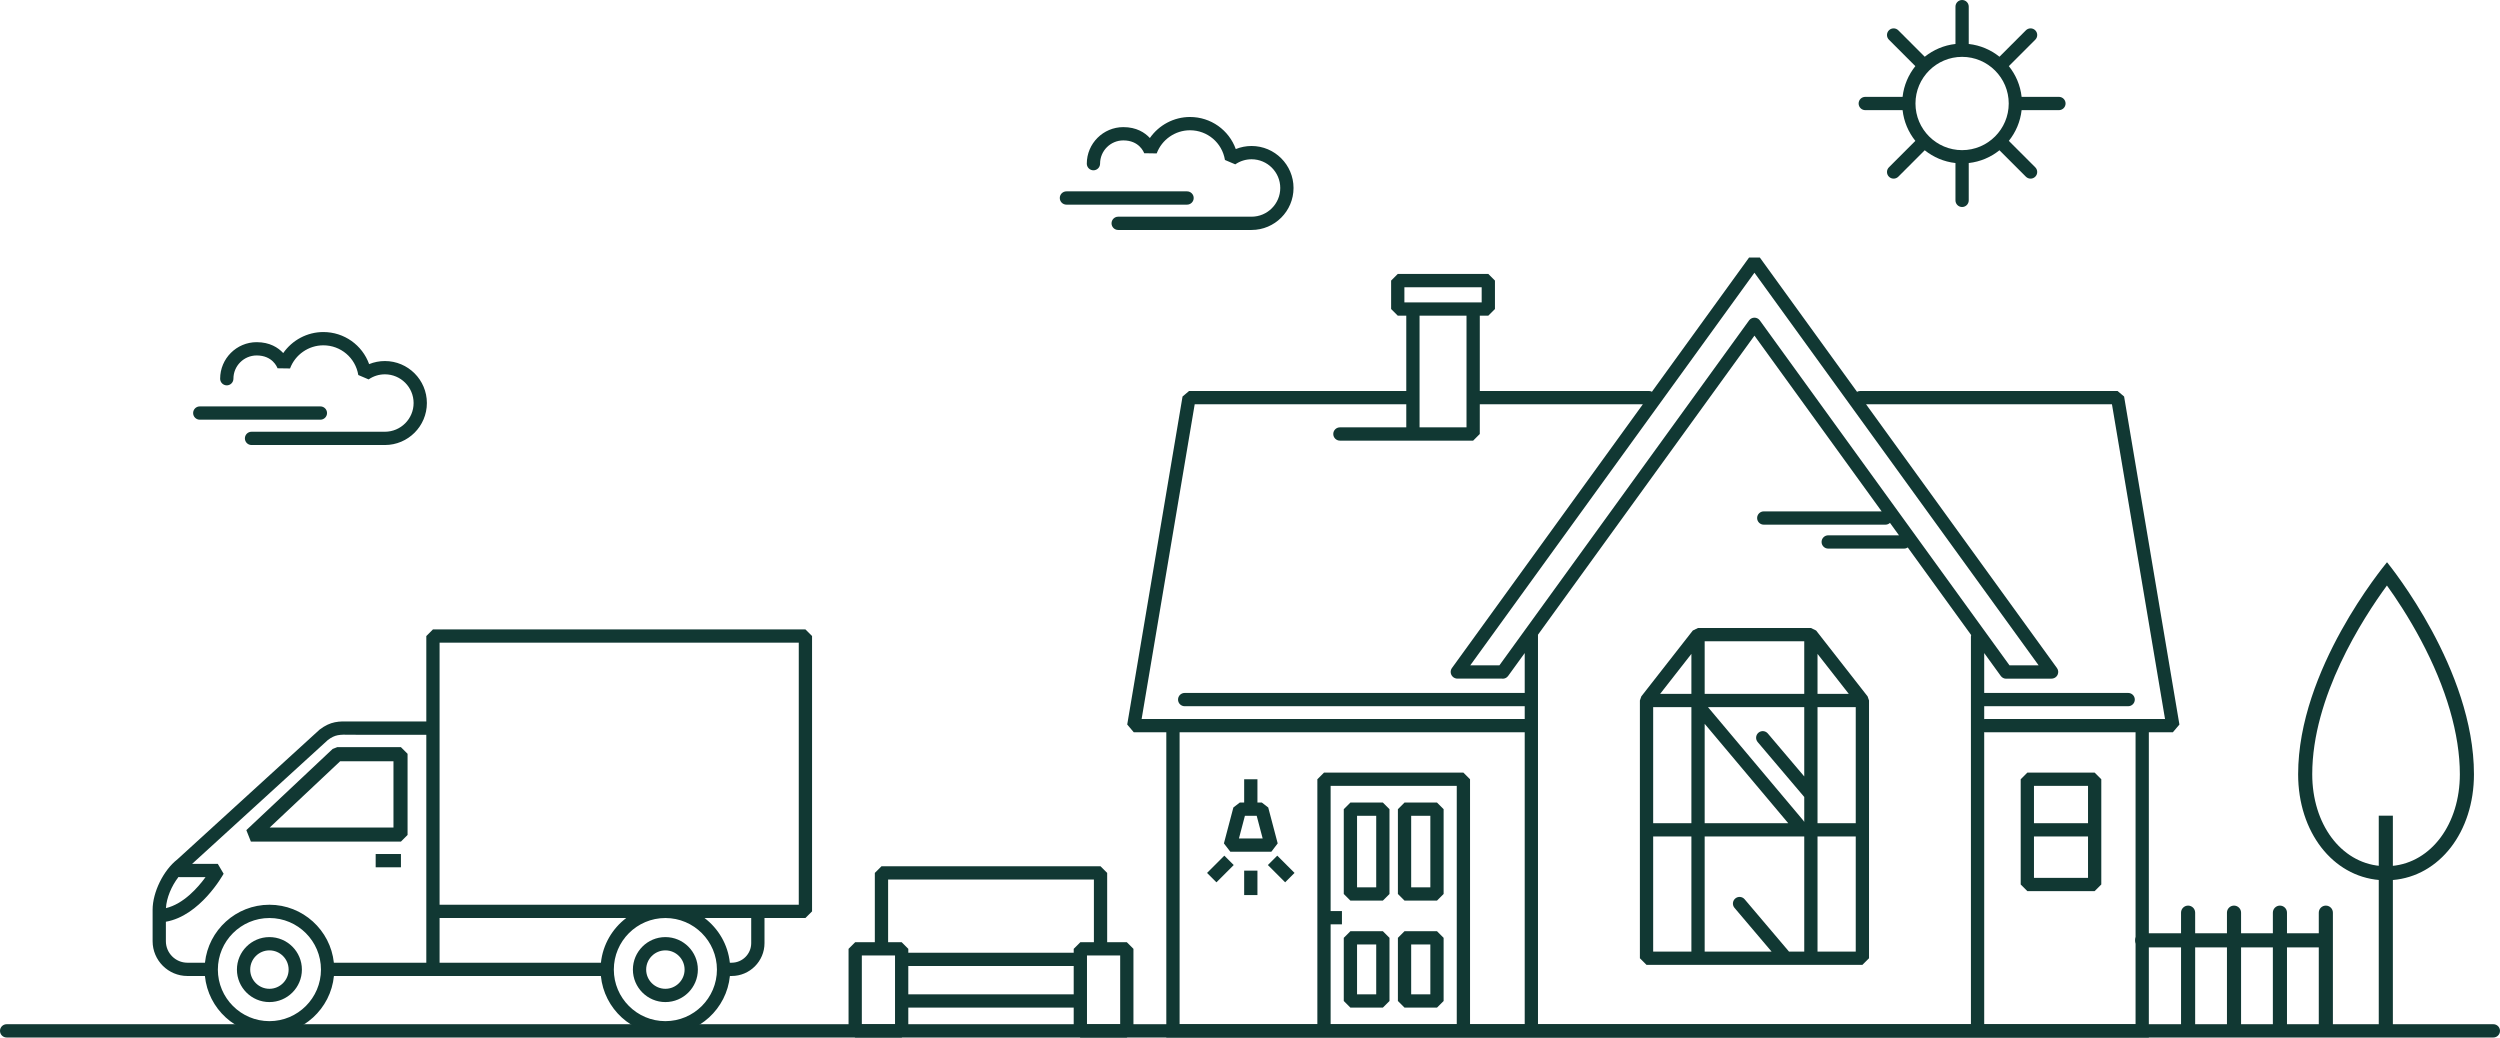 <?xml version="1.0" encoding="UTF-8"?>
<svg id="_x2014_ÎÓÈ_x5F_1" xmlns="http://www.w3.org/2000/svg" width="1000" height="415" version="1.1" viewBox="0 0 1000 415">
  <!-- Generator: Adobe Illustrator 29.2.1, SVG Export Plug-In . SVG Version: 2.1.0 Build 116)  -->
  <defs>
    <style>
      .st0 {
        fill: none;
        stroke: #113833;
        stroke-miterlimit: 10;
        stroke-width: 5.643px;
      }

      .st1 {
        fill: #113833;
      }
    </style>
  </defs>
  <g>
    <path class="st1" d="M930.336,362.24c-1.558,0-2.823,1.264-2.823,2.823v8.242h-12.718v-8.242c0-1.559-1.264-2.823-2.823-2.823s-2.823,1.264-2.823,2.823v8.242h-12.718v-8.242c0-1.559-1.264-2.823-2.823-2.823s-2.823,1.264-2.823,2.823v8.242h-12.719v-8.242c0-1.559-1.264-2.823-2.823-2.823s-2.823,1.264-2.823,2.823v8.242h-15.541c-1.558,0-2.823,1.264-2.823,2.823s1.264,2.823,2.823,2.823h15.541v32.639c0,1.559,1.264,2.823,2.823,2.823s2.823-1.264,2.823-2.823v-32.639h12.719v32.639c0,1.559,1.264,2.823,2.823,2.823s2.823-1.264,2.823-2.823v-32.639h12.718v32.639c0,1.559,1.264,2.823,2.823,2.823s2.823-1.264,2.823-2.823v-32.639h12.718v32.639c0,1.559,1.264,2.823,2.823,2.823s2.823-1.264,2.823-2.823v-46.528c0-1.559-1.264-2.823-2.823-2.823Z"/>
    <path class="st1" d="M954.772,234.202c3.656,5.08,8.69,12.64,13.587,21.842,10.194,19.154,15.582,37.707,15.582,53.654,0,19.867-11.389,35.247-27.11,36.67h-4.826c-15.722-1.424-27.11-16.803-27.11-36.67,0-30.955,20.162-62.227,29.877-75.496M954.876,224.969h-.138c-1.35,1.729-35.486,42.823-35.486,84.729,0,23.11,13.8,40.778,32.51,42.313h5.311c18.71-1.535,32.51-19.203,32.51-42.313,0-41.906-33.358-83.001-34.708-84.729h0Z"/>
    <g>
      <path class="st1" d="M107.766,374.837c-7.165,0-12.995,5.83-12.995,12.996s5.829,12.997,12.995,12.997,12.994-5.83,12.994-12.997-5.829-12.996-12.994-12.996ZM107.766,395.518c-4.237,0-7.684-3.447-7.684-7.685s3.447-7.685,7.684-7.685,7.684,3.447,7.684,7.685-3.447,7.685-7.684,7.685Z"/>
      <path class="st1" d="M157.388,304.509v26.491h-49.498l28.164-26.491h21.334M160.375,298.866h-25.506l-1.819.721-34.515,32.464,1.819,4.591h60.02l2.655-2.656v-32.464l-2.655-2.656h0Z"/>
      <path class="st1" d="M266.152,374.837c-7.165,0-12.994,5.83-12.994,12.996s5.829,12.997,12.994,12.997,12.995-5.83,12.995-12.997-5.829-12.996-12.995-12.996ZM266.152,395.518c-4.237,0-7.684-3.447-7.684-7.685s3.447-7.685,7.684-7.685,7.684,3.447,7.684,7.685-3.447,7.685-7.684,7.685Z"/>
      <rect class="st1" x="150.269" y="341.607" width="10.106" height="5.312"/>
      <path class="st1" d="M322.164,251.761h-148.986l-2.655,2.656v34.179h-27.977c-.863,0-1.654-.012-2.388-.022-4.715-.074-7.831-.115-12.295,3.247l-56.922,51.933c-5.559,4.311-9.899,13.129-9.899,20.141v12.58c0,7.676,6.244,13.921,13.919,13.921h7.003c1.291,13.104,12.368,23.375,25.803,23.375s24.512-10.271,25.803-23.375h106.781c1.291,13.104,12.368,23.375,25.803,23.375s24.512-10.271,25.804-23.375h.7c7.244,0,13.138-5.895,13.138-13.14v-10.048h16.369l2.655-2.656v-110.135l-2.655-2.656ZM240.369,385.084h-64.536v-17.877h74.659c-5.54,4.218-9.352,10.592-10.123,17.877ZM71.404,350.791c.194.045.393.074.601.074h10.205c-3.117,4.275-8.822,10.702-15.832,12.388.201-4.026,2.252-8.94,5.026-12.462ZM107.766,408.459c-11.371,0-20.622-9.253-20.622-20.626s9.251-20.626,20.622-20.626,20.622,9.253,20.622,20.626-9.251,20.626-20.622,20.626ZM133.549,385.084c-1.378-13.014-12.413-23.188-25.783-23.188s-24.405,10.174-25.783,23.188h-7.023c-4.747,0-8.608-3.862-8.608-8.61v-7.78c13.661-2.4,22.703-18.495,23.093-19.2l-2.324-3.941h-10.288l54.321-49.562c2.949-2.196,4.594-2.168,8.925-2.107.758.012,1.575.023,2.466.023h27.977v91.177h-36.974ZM266.152,408.459c-11.371,0-20.622-9.253-20.622-20.626s9.251-20.626,20.622-20.626,20.623,9.253,20.623,20.626-9.251,20.626-20.623,20.626ZM300.484,377.255c0,4.317-3.511,7.829-7.827,7.829h-.72c-.771-7.285-4.583-13.658-10.124-17.877h18.671v10.048ZM319.508,361.896h-143.675v-104.823h143.675v104.823Z"/>
    </g>
    <path class="st1" d="M823.578,38.745h-14.932c-.512-4.62-2.344-8.841-5.107-12.292l10.569-10.571c1.037-1.037,1.037-2.719,0-3.756-1.037-1.037-2.718-1.037-3.755,0l-10.569,10.571c-3.45-2.763-7.671-4.596-12.289-5.108V2.656c0-1.467-1.189-2.656-2.655-2.656s-2.655,1.189-2.655,2.656v14.933c-4.619.512-8.841,2.345-12.29,5.108l-10.569-10.571c-1.037-1.037-2.718-1.037-3.755,0-1.037,1.037-1.037,2.719,0,3.756l10.569,10.571c-2.763,3.45-4.595,7.672-5.107,12.292h-14.932c-1.466,0-2.655,1.189-2.655,2.656s1.189,2.656,2.655,2.656h14.932c.512,4.62,2.344,8.841,5.107,12.292l-10.569,10.571c-1.037,1.037-1.037,2.719,0,3.756.519.519,1.198.778,1.877.778s1.359-.259,1.877-.778l10.569-10.571c3.45,2.763,7.671,4.596,12.29,5.108v14.934c0,1.467,1.189,2.656,2.655,2.656s2.655-1.189,2.655-2.656v-14.934c4.619-.512,8.84-2.345,12.289-5.108l10.569,10.571c.519.519,1.198.778,1.877.778s1.359-.259,1.877-.778c1.037-1.037,1.037-2.719,0-3.756l-10.569-10.571c2.763-3.45,4.595-7.672,5.107-12.292h14.932c1.466,0,2.655-1.189,2.655-2.656s-1.189-2.656-2.655-2.656ZM784.84,60.056c-10.284,0-18.652-8.369-18.652-18.656s8.368-18.656,18.652-18.656,18.651,8.369,18.651,18.656-8.367,18.656-18.651,18.656Z"/>
    <path class="st1" d="M450.725,376.882h-7.856v-27.714l-2.655-2.656h-87.628l-2.655,2.656v27.714h-7.855l-2.655,2.656v32.807l2.655,2.656h18.588l2.655-2.656v-9.293h66.163v9.293l2.655,2.656h18.588l2.655-2.656v-32.807l-2.655-2.656ZM355.242,351.824h82.317v25.058h-5.421l-2.655,2.656v1.55h-66.163v-1.55l-2.655-2.656h-5.422v-25.058ZM358.009,409.688h-13.277v-27.495h13.277v1.537c0,.004-.001.009-.001.013s.001.009.001.013v25.932ZM363.319,397.74v-11.341h66.163v11.341h-66.163ZM448.07,409.688h-13.277v-27.495h13.277v27.495Z"/>
    <g>
      <path class="st1" d="M474.822,81.858h-48.252c-1.466,0-2.655-1.189-2.655-2.656s1.189-2.656,2.655-2.656h48.252c1.466,0,2.655,1.189,2.655,2.656s-1.189,2.656-2.655,2.656Z"/>
      <path class="st1" d="M500.622,91.989h-53.351c-1.466,0-2.655-1.189-2.655-2.656s1.189-2.656,2.655-2.656h53.351c6.331,0,11.481-5.152,11.481-11.484s-5.15-11.483-11.481-11.483c-2.336,0-4.589.703-6.513,2.033l-4.13-1.754c-1.132-6.883-7.013-11.879-13.986-11.879-5.91,0-11.259,3.721-13.315,9.26l-5.006-.075c-.181-.502-2.032-5.131-8.337-5.131-5.131,0-9.304,4.174-9.304,9.306,0,1.467-1.189,2.656-2.655,2.656s-2.655-1.189-2.655-2.656c0-8.06,6.557-14.618,14.615-14.618,5.247,0,8.587,2.177,10.616,4.36,3.593-5.168,9.574-8.413,16.041-8.413,8.358,0,15.576,5.221,18.318,12.831,1.992-.81,4.126-1.23,6.31-1.23,9.259,0,16.792,7.534,16.792,16.795s-7.533,16.796-16.792,16.796Z"/>
    </g>
    <g>
      <path class="st1" d="M128.16,167.877h-48.252c-1.466,0-2.655-1.189-2.655-2.656s1.189-2.656,2.655-2.656h48.252c1.466,0,2.655,1.189,2.655,2.656s-1.189,2.656-2.655,2.656Z"/>
      <path class="st1" d="M153.961,178.009h-53.351c-1.466,0-2.655-1.189-2.655-2.656s1.189-2.656,2.655-2.656h53.351c6.331,0,11.481-5.152,11.481-11.484s-5.15-11.483-11.481-11.483c-2.336,0-4.589.703-6.513,2.033l-4.13-1.754c-1.132-6.883-7.013-11.879-13.986-11.879-5.91,0-11.259,3.721-13.315,9.26l-5.006-.075c-.181-.502-2.032-5.131-8.337-5.131-5.131,0-9.304,4.174-9.304,9.306,0,1.467-1.189,2.656-2.655,2.656s-2.655-1.189-2.655-2.656c0-8.06,6.557-14.618,14.615-14.618,5.247,0,8.587,2.177,10.616,4.36,3.593-5.168,9.574-8.413,16.041-8.413,8.358,0,15.576,5.221,18.318,12.831,1.992-.81,4.126-1.23,6.31-1.23,9.259,0,16.792,7.534,16.792,16.795s-7.533,16.796-16.792,16.796Z"/>
    </g>
    <path class="st1" d="M997.345,415H2.655c-1.466,0-2.655-1.189-2.655-2.656s1.189-2.656,2.655-2.656h994.689c1.466,0,2.655,1.189,2.655,2.656s-1.189,2.656-2.655,2.656Z"/>
    <g>
      <path class="st1" d="M849.642,158.608l-2.618-2.214h-102.947c-.46,0-.886.128-1.263.333l-38.882-53.718h-4.302l-38.854,53.68c-.36-.182-.761-.295-1.192-.295h-67.669v-30.128h3.411l2.655-2.656v-11.372l-2.655-2.656h-36.225l-2.655,2.656v11.372l2.655,2.656h3.41v30.128h-86.876l-2.618,2.214-22.126,131.204,2.618,3.098h13.016v122.09h393.011v-122.09h9.613l2.618-3.098-22.126-131.204ZM701.782,109.095l113.672,157.046h-11.653l-99.867-137.974c-.029-.04-.065-.07-.096-.108-.058-.071-.117-.14-.183-.206-.067-.067-.137-.128-.21-.187-.037-.03-.067-.066-.105-.094-.028-.02-.059-.032-.087-.051-.081-.054-.165-.101-.251-.146-.072-.037-.143-.074-.217-.104-.083-.034-.167-.06-.252-.085-.081-.024-.161-.047-.243-.063-.086-.017-.172-.025-.258-.034-.082-.007-.162-.015-.244-.015-.091-0-.181.008-.272.017-.078.008-.154.015-.231.03-.09.017-.178.043-.267.07-.077.023-.154.047-.229.077-.08.033-.158.072-.236.113-.08.042-.158.086-.234.136-.03.02-.064.033-.094.054-.041.03-.072.068-.111.099-.07.056-.137.115-.201.179-.067.067-.128.137-.187.21-.03.037-.066.067-.095.106l-99.867,137.974h-11.654l113.672-157.046ZM561.757,120.954v-6.061h30.914v6.061h-30.914ZM586.605,126.265v44.678h-18.782v-44.678h18.782ZM456.65,287.598l21.231-125.893h84.63v9.238h-26.547c-1.466,0-2.655,1.189-2.655,2.656s1.189,2.656,2.655,2.656h53.296l2.655-2.656v-11.894h65.23l-76.371,105.513c-.777,1.074-.627,2.529.286,3.435.035.036.075.066.111.099.066.058.124.122.197.175.013.009.027.011.04.02.213.154.451.271.705.357.005.002.01.003.014.004.262.087.537.145.829.145h17.881c.008,0,.015-.002.023-.002.078.007.154.036.233.036.823,0,1.634-.381,2.154-1.098l6.638-9.171v15.96h-136.017c-1.466,0-2.655,1.189-2.655,2.656s1.189,2.656,2.655,2.656h136.017v5.109h-153.234ZM471.837,292.91h138.047v116.778h-21.871v-97.985l-2.655-2.656h-55.763l-2.655,2.656v97.985h-55.103v-116.778ZM532.251,364.43v-50.071h50.452v95.329h-50.452v-39.947h4.526v-5.312h-4.526ZM705.507,204.555c-1.466,0-2.655,1.189-2.655,2.656s1.189,2.656,2.655,2.656h48.681c.699,0,1.33-.276,1.804-.717l3.603,4.978h-28.311c-1.466,0-2.655,1.189-2.655,2.656s1.189,2.656,2.655,2.656h30.346c.549,0,1.059-.167,1.482-.452l25.348,35.021c-.053.21-.09.425-.09.652v155.029h-173.175v-155.809l86.587-119.625,50.884,70.3M793.682,409.688v-116.819c.133.02.266.041.405.041h60.14v116.778h-60.545ZM794.086,287.598c-.139,0-.272.02-.405.041v-5.15h57.583c1.466,0,2.655-1.189,2.655-2.656s-1.189-2.656-2.655-2.656h-57.583v-15.957l6.636,9.168c.52.717,1.33,1.098,2.154,1.098.081,0,.16-.03.24-.037.012 0.0.023.004.035.004h17.88c.289,0,.562-.058.823-.143l.001-0c.269-.088.518-.213.742-.377.003-.002.007-.003.01-.005.019-.013.032-.031.05-.045.107-.084.211-.172.304-.271.063-.065.115-.136.17-.206.043-.057.089-.111.128-.171.073-.111.133-.227.188-.347.012-.027.027-.053.038-.08.349-.828.277-1.81-.29-2.589l-.074-.102c-.001-.002-.002-.003-.003-.005l-76.295-105.407h98.362l21.23,125.893h-71.924Z"/>
      <path class="st1" d="M508.511,340.692l.026-.034v.034l2.541-3.333-3.786-14.363-2.567-1.979h-1.749v-9.314h-5.311v9.314h-1.75l-2.567,1.979-3.785,14.363,2.567,3.333h16.381ZM497.96,326.328h4.718l2.386,9.052h-9.488l2.384-9.052Z"/>
      <rect class="st1" x="497.665" y="348.253" width="5.311" height="9.773"/>
      <rect class="st1" x="509.83" y="342.708" width="5.311" height="9.772" transform="translate(-95.673 464.242) rotate(-45.005)"/>
      <rect class="st1" x="483.269" y="344.939" width="9.771" height="5.311" transform="translate(-102.818 446.933) rotate(-44.995)"/>
      <path class="st1" d="M553.14,360.249l2.655-2.656v-33.92l-2.655-2.656h-12.977l-2.655,2.656v33.92l2.655,2.656h12.977ZM542.818,326.328h7.667v28.609h-7.667v-28.609Z"/>
      <path class="st1" d="M574.792,360.249l2.655-2.656v-33.92l-2.655-2.656h-12.977l-2.655,2.656v33.92l2.655,2.656h12.977ZM564.469,326.328h7.667v28.609h-7.667v-28.609Z"/>
      <path class="st1" d="M553.14,403.051l2.655-2.656v-25.263l-2.655-2.656h-12.977l-2.655,2.656v25.263l2.655,2.656h12.977ZM542.818,377.788h7.667v19.951h-7.667v-19.951Z"/>
      <path class="st1" d="M574.792,403.051l2.655-2.656v-25.263l-2.655-2.656h-12.977l-2.655,2.656v25.263l2.655,2.656h12.977ZM564.469,377.788h7.667v19.951h-7.667v-19.951Z"/>
      <path class="st1" d="M726.445,252.21l-2.091-1.019h-45.14l-2.091,1.019-20.601,26.35-.564,1.637v103.102l2.655,2.656h86.341l2.655-2.656v-103.102l-.564-1.637-20.6-26.35ZM676.558,380.642h-15.29v-46.053h15.29v46.053ZM676.558,329.277h-15.29v-46.426h15.29v46.426ZM676.558,277.54h-12.498l12.498-15.986v15.986ZM715.289,329.277h-33.42v-39.747M721.698,380.642h-6.096l-17.754-20.937c-.947-1.117-2.624-1.254-3.743-.307-1.118.949-1.256,2.625-.307,3.744l14.84,17.5h-26.77v-46.053h39.829v46.053ZM721.698,310.575l-14.575-17.188c-.948-1.117-2.623-1.254-3.743-.307-1.118.949-1.256,2.625-.307,3.744l18.549,21.875c.023.027.052.046.076.072v9.999c-.091-.18-.198-.355-.333-.516l-38.174-45.401h38.507v27.723ZM721.698,277.54h-39.829v-21.038h39.829v21.038ZM727.009,261.554l12.497,15.986h-12.497v-15.986ZM742.298,380.642h-15.289v-46.053h15.289v46.053ZM742.298,329.277h-15.289v-46.426h15.289v46.426Z"/>
      <path class="st1" d="M837.864,309.047h-26.93l-2.655,2.656v42.088l2.655,2.656h26.93l2.655-2.656v-42.088l-2.655-2.656ZM835.208,351.135h-21.619v-16.546h21.619v16.546ZM835.208,329.277h-21.619v-14.918h21.619v14.918Z"/>
    </g>
  </g>
  <line class="st0" x1="954.325" y1="326.271" x2="954.325" y2="411.482"/>
</svg>